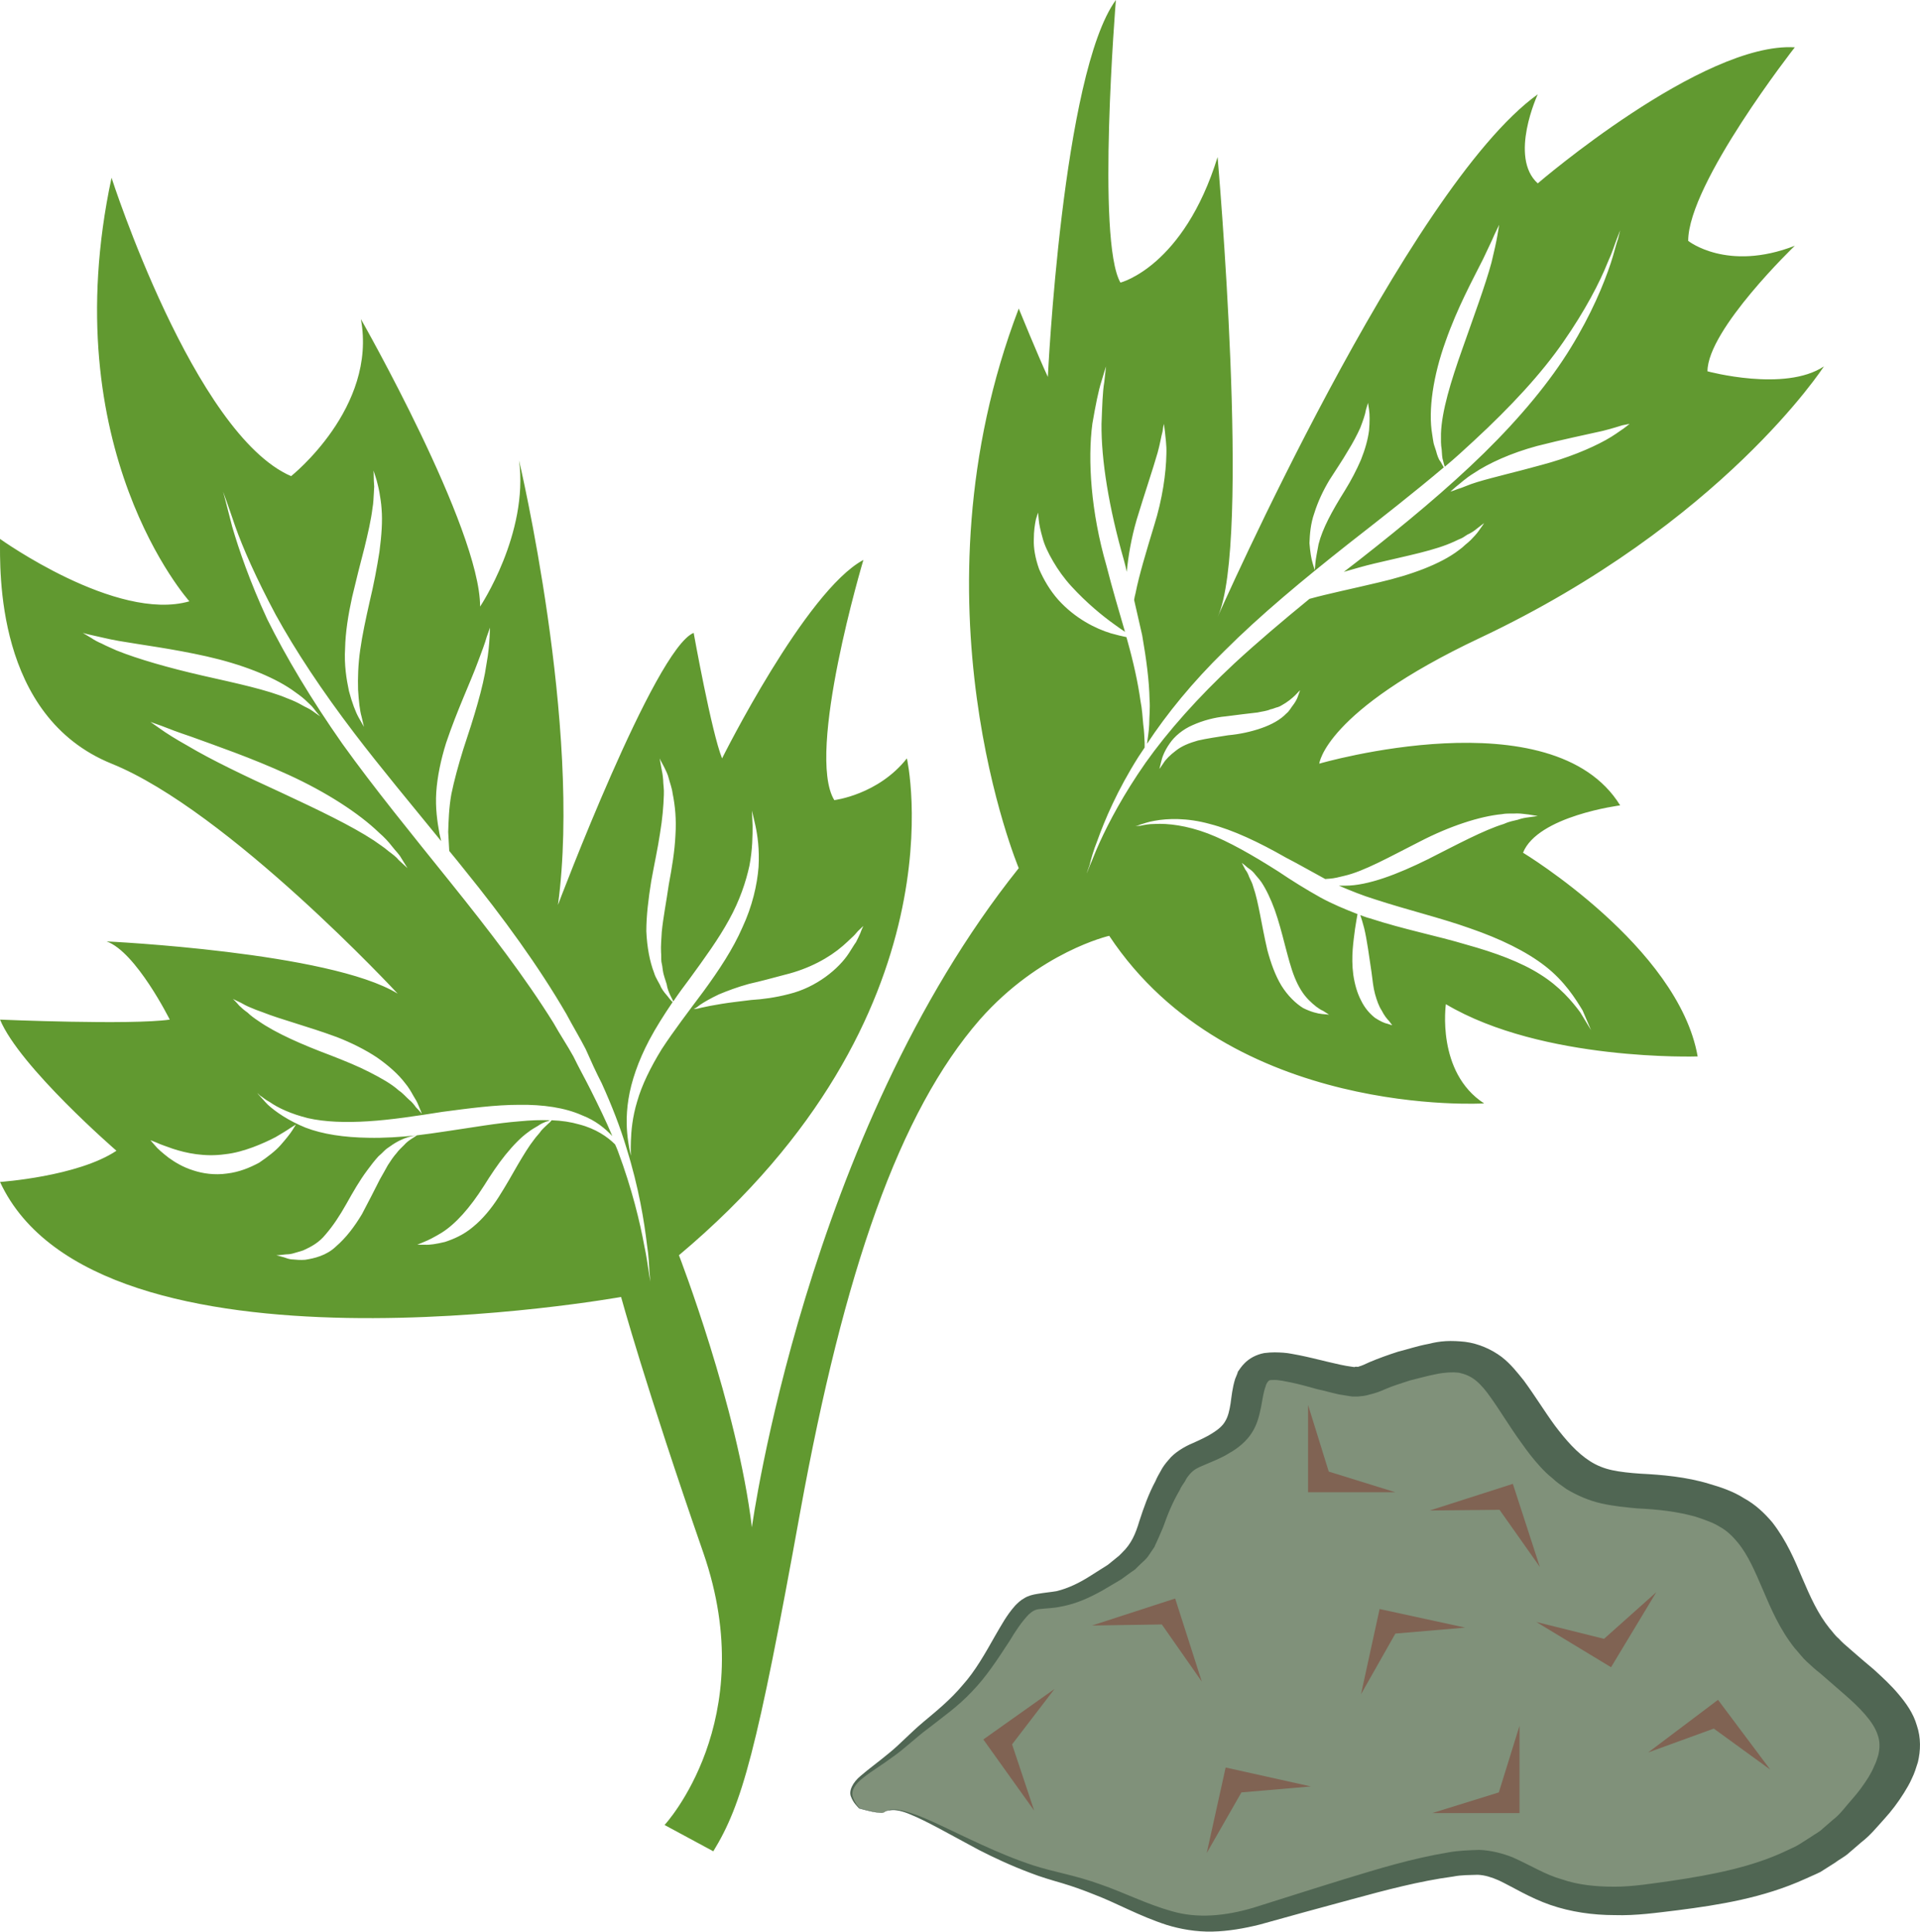<?xml version="1.0" encoding="UTF-8" standalone="no"?>
<svg
   xmlns:dc="http://purl.org/dc/elements/1.1/"
   xmlns:cc="http://creativecommons.org/ns#"
   xmlns:rdf="http://www.w3.org/1999/02/22-rdf-syntax-ns#"
   xmlns:svg="http://www.w3.org/2000/svg"
   xmlns="http://www.w3.org/2000/svg"
   id="svg35"
   viewBox="0 0 5475.103 5509.084"
   style="clip-rule:evenodd;fill-rule:evenodd;image-rendering:optimizeQuality;shape-rendering:geometricPrecision;text-rendering:geometricPrecision"
   version="1.1"
   height="55.091mm"
   width="54.751mm"
   xml:space="preserve">
 <defs
   id="defs4">
  <style
   id="style2"
   type="text/css">
   <![CDATA[
    .fil2 {fill:#806353}
    .fil1 {fill:#506653;fill-rule:nonzero}
    .fil3 {fill:#619930;fill-rule:nonzero}
    .fil0 {fill:#80917A;fill-rule:nonzero}
   ]]>
  </style>
 </defs>
 <g
   transform="translate(-7780.915,-11911)"
   id="Vrstva_x0020_1">
  <g
   id="_635352288">
   <path
   style="fill:#80917a;fill-rule:nonzero"
   id="path7"
   d="m 10302,17080 c 59,-45 259,126 501,186 241,60 313,182 565,109 253,-73 507,-160 633,-152 127,7 176,140 485,103 309,-36 493,-85 642,-278 149,-194 40,-266 -129,-412 -169,-145 -123,-363 -330,-436 -207,-72 -321,13 -460,-145 -137,-157 -149,-314 -355,-266 -207,48 -149,85 -287,48 -139,-36 -196,-48 -219,13 -22,60 0,133 -92,181 -91,49 -103,24 -160,145 -58,122 -23,157 -195,255 -173,96 -161,-23 -265,158 -103,181 -166,193 -270,290 -103,96 -204,117 -135,189 0,0 62,19 71,12 z"
   class="fil0" />
   <path
   style="fill:#506653;fill-rule:nonzero"
   id="path9"
   d="m 10302,17080 c 0,-1 -1,2 -11,1 -10,0 -28,-3 -60,-12 -5,-6 -16,-15 -23,-33 -8,-17 5,-42 27,-60 23,-20 51,-40 81,-65 30,-24 59,-56 97,-88 37,-31 78,-64 113,-106 36,-40 64,-90 94,-143 16,-27 31,-56 56,-84 8,-8 15,-15 26,-21 11,-7 24,-10 36,-12 23,-4 39,-5 56,-8 33,-8 66,-24 97,-44 16,-10 33,-21 49,-31 l 21,-17 11,-9 9,-9 c 26,-25 38,-53 49,-90 12,-37 26,-77 46,-114 4,-10 10,-20 15,-29 5,-10 13,-21 22,-31 16,-21 47,-39 69,-48 20,-9 42,-19 57,-29 16,-10 29,-21 36,-34 8,-13 12,-31 15,-50 3,-21 5,-44 13,-70 2,-6 6,-13 8,-21 5,-7 10,-15 18,-23 14,-15 35,-26 57,-30 23,-3 39,-2 55,-1 16,1 31,5 44,7 55,11 111,28 151,33 l 7,1 c 2,-1 3,-1 5,-1 3,0 6,1 9,-1 5,-1 19,-7 29,-12 26,-11 54,-21 82,-30 28,-7 54,-16 86,-22 16,-4 32,-7 50,-8 17,-1 37,0 55,2 39,5 76,22 104,43 27,21 45,45 63,67 33,45 59,88 89,129 31,41 63,78 101,102 19,12 39,20 62,25 23,5 51,8 81,10 60,3 131,9 196,29 31,9 68,21 99,41 33,18 59,43 81,69 41,53 64,108 85,158 23,54 45,103 78,144 9,10 16,21 26,29 9,10 18,18 31,29 23,20 47,41 70,60 24,22 48,44 69,69 22,26 43,55 53,90 12,35 11,72 3,105 -5,16 -10,32 -17,46 -7,16 -15,29 -23,42 -17,27 -35,51 -56,74 -21,23 -39,46 -65,66 l -36,31 c -12,11 -27,18 -40,28 l -41,26 c -14,7 -29,13 -44,20 -119,54 -245,74 -362,89 -59,7 -119,16 -181,14 -62,0 -125,-9 -183,-29 -58,-20 -107,-51 -147,-70 -21,-9 -39,-15 -60,-16 -23,1 -45,0 -70,5 -97,13 -194,39 -286,64 -92,25 -181,49 -266,73 -44,11 -90,19 -135,20 -46,1 -91,-7 -130,-19 -80,-26 -142,-62 -205,-86 -32,-13 -63,-24 -93,-33 -31,-9 -62,-18 -90,-29 -56,-21 -105,-44 -148,-66 -84,-45 -148,-82 -195,-101 -23,-10 -43,-14 -56,-12 -14,1 -19,6 -19,6 0,0 5,-5 19,-8 13,-2 34,2 58,10 50,16 115,51 203,91 44,20 93,41 148,59 29,9 57,16 90,24 32,8 65,17 98,29 67,23 133,57 205,77 72,21 151,14 232,-10 83,-26 170,-54 261,-82 92,-28 188,-58 296,-76 27,-5 57,-6 87,-7 33,1 67,10 95,21 54,24 94,50 141,63 46,16 97,21 150,21 52,0 107,-9 164,-17 114,-17 229,-39 327,-86 12,-6 25,-11 36,-18 l 33,-21 c 11,-8 24,-14 33,-23 l 30,-26 c 21,-16 36,-38 54,-58 18,-20 33,-41 47,-63 6,-10 12,-21 16,-31 6,-12 9,-22 12,-32 5,-21 5,-40 -2,-59 -12,-37 -51,-77 -95,-115 -23,-20 -46,-40 -69,-60 -12,-9 -25,-21 -38,-33 -13,-12 -22,-25 -34,-38 -43,-54 -68,-113 -91,-167 -22,-51 -42,-99 -72,-135 -14,-17 -30,-33 -50,-44 -19,-12 -42,-20 -69,-29 -53,-15 -106,-21 -168,-24 -31,-3 -65,-6 -101,-14 -36,-8 -70,-23 -100,-41 -14,-10 -29,-20 -40,-31 -13,-10 -24,-21 -35,-33 -20,-22 -37,-44 -53,-67 -33,-45 -60,-91 -88,-130 -13,-19 -28,-37 -43,-49 -15,-12 -30,-18 -48,-22 -18,-2 -40,-1 -64,4 -22,4 -50,12 -75,18 -24,8 -48,15 -71,25 -14,6 -25,11 -47,16 -9,3 -20,4 -31,5 h -16 l -13,-2 -25,-4 -21,-5 c -14,-4 -28,-7 -41,-10 -25,-7 -50,-14 -74,-19 -12,-2 -23,-5 -33,-6 -10,-2 -21,-1 -24,-1 -4,0 -6,1 -8,3 -1,1 -2,3 -4,5 -1,3 -3,5 -4,10 -6,16 -9,37 -13,59 -5,23 -10,48 -26,73 -15,24 -39,44 -64,58 -24,15 -46,23 -69,33 -22,9 -32,14 -43,26 -6,7 -11,13 -15,22 -5,8 -11,15 -15,25 -20,34 -34,68 -47,105 -4,9 -8,19 -12,28 -4,10 -9,19 -13,29 -6,9 -13,19 -19,28 -7,9 -16,16 -24,24 l -12,12 -13,9 -26,19 c -18,11 -36,21 -54,32 -36,20 -74,38 -118,46 -22,5 -45,5 -60,7 -14,1 -22,6 -33,16 -20,21 -38,48 -54,75 -34,52 -67,103 -107,144 -40,43 -85,74 -123,104 -38,28 -69,59 -102,82 -32,24 -63,42 -85,60 -24,18 -36,38 -30,55 5,16 14,26 19,32 31,9 49,12 59,13 10,1 11,-2 11,-1 z"
   class="fil1" />
   <polygon
   style="fill:#806353"
   id="polygon11"
   points="11760,16167 11511,16167 11511,15918 11570,16108 "
   class="fil2" />
   <polygon
   style="fill:#806353"
   id="polygon13"
   points="11222,17196 11276,16952 11519,17006 11321,17023 "
   class="fil2" />
   <polygon
   style="fill:#806353"
   id="polygon15"
   points="10895,16547 11132,16470 11208,16707 11094,16544 "
   class="fil2" />
   <polygon
   style="fill:#806353"
   id="polygon17"
   points="11662,16743 11715,16500 11959,16553 11760,16570 "
   class="fil2" />
   <polygon
   style="fill:#806353"
   id="polygon19"
   points="11858,16219 12095,16143 12172,16380 12057,16217 "
   class="fil2" />
   <polygon
   style="fill:#806353"
   id="polygon21"
   points="11865,17082 12114,17082 12114,16833 12055,17023 "
   class="fil2" />
   <polygon
   style="fill:#806353"
   id="polygon23"
   points="12481,16909 12680,16759 12829,16958 12668,16841 "
   class="fil2" />
   <polygon
   style="fill:#806353"
   id="polygon25"
   points="10730,17075 10585,16872 10788,16728 10667,16886 "
   class="fil2" />
   <polygon
   style="fill:#806353"
   id="polygon27"
   points="12504,16452 12375,16666 12162,16537 12355,16585 "
   class="fil2" />
  </g>
 </g>
 <g
   transform="translate(-7780.915,-11911)"
   id="Vrstva_x0020_1_0">
  <path
   style="fill:#619930;fill-rule:nonzero"
   id="path32"
   d="m 11515,13619 c -77,63 -149,124 -214,184 -104,97 -190,194 -253,283 -63,90 -105,170 -131,227 -13,28 -21,51 -28,66 -6,15 -9,23 -9,23 0,0 2,-8 8,-24 4,-16 10,-39 22,-69 21,-59 57,-144 117,-239 6,-9 12,-18 18,-27 0,-5 0,-9 0,-14 -1,-14 -1,-32 -4,-52 -2,-21 -3,-43 -8,-68 -7,-51 -20,-110 -38,-174 -1,-2 -1,-5 -2,-7 -11,-2 -27,-6 -45,-11 -42,-13 -100,-41 -149,-95 -24,-27 -42,-58 -55,-88 -11,-31 -16,-60 -15,-85 0,-24 3,-43 6,-57 4,-12 6,-19 6,-19 0,0 1,7 2,20 1,13 5,31 11,52 5,20 16,43 30,67 14,24 31,48 52,71 43,47 88,84 123,109 11,8 21,15 30,21 -17,-59 -36,-122 -53,-189 -44,-152 -54,-301 -40,-405 9,-52 17,-93 26,-121 8,-28 13,-42 13,-42 0,0 -2,15 -5,44 -5,28 -6,70 -8,120 -1,103 21,239 64,389 3,11 6,23 8,33 4,-44 13,-96 28,-148 23,-76 46,-143 60,-192 7,-25 10,-46 14,-60 2,-15 4,-22 4,-22 0,0 1,7 3,23 1,14 5,36 4,63 -1,54 -11,128 -35,204 -23,76 -43,142 -53,193 -2,7 -3,13 -4,19 8,35 16,70 23,101 12,69 20,130 21,183 2,26 -1,50 -1,71 -1,21 -4,38 -6,53 0,1 0,1 0,2 56,-85 130,-176 220,-264 103,-103 225,-204 354,-306 96,-75 188,-147 272,-218 -2,-4 -5,-9 -9,-16 -6,-7 -10,-19 -13,-31 -2,-7 -5,-14 -7,-22 -1,-7 -3,-16 -4,-25 -12,-69 3,-168 38,-265 34,-97 78,-177 107,-235 14,-30 26,-54 33,-71 8,-17 13,-27 13,-27 0,0 -2,11 -5,30 -3,18 -9,45 -17,78 -18,66 -50,152 -83,246 -33,93 -59,178 -61,242 0,9 0,17 0,24 0,7 1,14 2,21 1,12 1,24 4,32 2,7 3,13 5,17 29,-24 56,-49 83,-74 105,-97 193,-192 255,-282 62,-89 104,-170 127,-228 13,-28 20,-52 26,-67 6,-16 9,-23 9,-23 0,0 -2,8 -6,24 -6,16 -11,40 -21,70 -20,60 -55,145 -114,241 -58,95 -143,198 -247,300 -104,102 -226,203 -356,305 -14,11 -30,23 -44,34 28,-8 58,-17 88,-24 92,-22 173,-37 228,-63 6,-3 13,-6 20,-9 6,-3 11,-7 16,-10 11,-5 20,-11 27,-17 14,-11 21,-16 21,-16 0,0 -5,8 -16,23 -5,7 -13,16 -22,25 -5,5 -10,9 -16,14 -5,5 -11,10 -18,15 -52,40 -137,71 -228,92 -75,18 -144,32 -198,47 z m -428,485 c 0,0 2,-7 5,-20 3,-14 10,-32 24,-52 14,-21 38,-41 66,-53 29,-13 62,-22 95,-25 32,-4 62,-8 90,-11 13,-3 26,-4 37,-9 6,-1 10,-3 16,-5 5,-1 10,-3 15,-6 35,-19 53,-45 53,-43 0,0 -2,7 -7,20 -2,5 -6,13 -12,21 -6,7 -11,18 -20,25 -17,18 -43,32 -72,42 -29,10 -61,17 -94,20 -31,5 -60,9 -86,15 -25,7 -47,16 -63,29 -16,12 -29,25 -35,35 -7,11 -12,17 -12,17 z m 473,314 c 4,0 8,-1 13,-1 13,-1 25,-4 41,-8 57,-13 131,-55 216,-98 85,-44 171,-72 234,-78 16,-3 30,-1 43,-2 12,0 23,2 33,3 16,3 26,4 26,4 0,0 -9,2 -26,4 -9,1 -20,3 -31,7 -12,3 -25,5 -40,12 -58,18 -132,58 -217,101 -85,42 -170,75 -235,75 -6,0 -12,0 -18,0 33,14 67,28 103,39 95,31 188,53 272,83 84,29 159,65 214,108 55,43 86,93 106,126 16,37 24,56 24,56 0,0 -11,-18 -31,-51 -23,-31 -58,-73 -114,-108 -55,-35 -128,-62 -211,-85 -83,-25 -177,-43 -275,-75 -9,-2 -18,-6 -27,-9 3,8 7,22 11,37 8,33 14,79 21,126 3,23 5,44 10,62 5,18 11,35 19,47 7,14 15,24 21,30 6,8 9,12 9,12 0,0 -5,-1 -13,-4 -10,-2 -22,-8 -36,-17 -14,-11 -29,-27 -40,-50 -11,-21 -18,-46 -22,-73 -7,-53 1,-98 5,-131 3,-18 5,-32 7,-42 -36,-14 -72,-29 -105,-47 -43,-24 -83,-49 -120,-74 -74,-47 -142,-86 -202,-109 -61,-23 -114,-29 -151,-27 -18,0 -31,3 -41,5 -10,1 -15,1 -15,1 0,0 4,0 14,-4 10,-3 23,-8 41,-11 37,-7 93,-9 158,9 66,17 140,52 217,96 37,19 73,40 112,61 z m -9,385 c -12,-1 -32,-6 -54,-17 -21,-13 -44,-35 -62,-64 -18,-30 -30,-64 -40,-101 -17,-73 -25,-137 -40,-180 -3,-12 -8,-20 -12,-29 -3,-9 -7,-16 -11,-21 -6,-12 -10,-19 -10,-19 0,0 6,4 16,13 6,4 13,9 19,16 6,8 14,16 21,26 14,21 27,49 38,79 11,31 20,65 29,100 9,34 17,66 28,93 11,27 24,48 40,64 15,15 29,26 41,31 11,7 17,11 17,11 0,0 -6,-1 -20,-2 z m -22,-1429 c 10,-32 25,-64 43,-94 19,-30 37,-56 52,-82 15,-24 27,-47 36,-67 8,-21 14,-38 16,-51 4,-13 6,-20 6,-20 0,0 1,7 3,20 2,13 2,34 0,58 -3,25 -11,54 -23,84 -12,28 -28,59 -46,88 -37,59 -64,109 -75,153 -4,22 -8,41 -9,53 -1,14 -2,21 -2,21 0,0 -2,-7 -6,-20 -4,-13 -7,-32 -9,-57 1,-25 3,-55 14,-86 z m 899,-254 c 0,0 -5,4 -17,13 -12,8 -29,21 -51,33 -45,25 -111,52 -183,71 -72,20 -138,35 -184,49 -24,7 -41,16 -56,20 -12,5 -20,7 -20,7 0,0 6,-5 16,-14 12,-9 27,-24 50,-38 43,-29 107,-58 181,-78 74,-19 139,-32 187,-43 24,-6 43,-12 56,-16 14,-3 21,-4 21,-4 z m -2830,1932 c -14,46 -17,85 -18,113 -1,27 0,42 0,42 0,0 -4,-14 -8,-42 -4,-28 -7,-69 1,-119 8,-51 28,-109 59,-168 19,-36 42,-72 67,-109 -3,-3 -8,-8 -13,-15 -6,-7 -14,-16 -20,-27 -5,-13 -15,-25 -20,-42 -12,-31 -20,-72 -22,-118 0,-45 6,-93 14,-143 9,-50 19,-95 25,-136 7,-42 10,-78 11,-110 1,-16 -2,-31 -2,-43 -1,-13 -3,-24 -5,-33 -3,-17 -5,-28 -5,-28 0,0 4,9 13,25 4,9 10,19 13,32 3,12 9,27 11,43 7,34 11,74 8,119 -2,45 -10,93 -19,141 -7,49 -16,94 -20,135 -1,20 -3,40 -2,58 1,9 0,18 1,27 2,8 3,16 4,24 2,15 8,29 11,40 2,13 6,22 10,31 4,8 7,14 9,18 14,-21 30,-43 46,-64 43,-59 83,-114 113,-169 30,-54 48,-108 58,-154 9,-47 9,-87 9,-114 -1,-27 -2,-43 -2,-43 0,0 4,15 10,42 6,28 12,68 9,119 -4,51 -18,112 -46,172 -27,62 -67,122 -110,181 -44,59 -86,114 -120,166 -32,52 -57,103 -70,149 z m 33,487 c -3,-18 -6,-44 -13,-76 -12,-65 -34,-159 -75,-269 -3,-7 -5,-13 -8,-19 0,0 0,0 -1,-1 -20,-20 -54,-44 -101,-56 -24,-7 -50,-11 -79,-12 -2,3 -6,7 -12,12 -5,5 -11,10 -18,18 -5,8 -13,15 -20,25 -15,19 -30,44 -46,71 -16,28 -34,60 -55,93 -21,33 -46,63 -73,85 -27,23 -56,35 -80,43 -25,6 -44,9 -58,8 -14,0 -21,0 -21,0 0,0 7,-3 19,-8 13,-5 30,-14 50,-26 40,-25 81,-71 121,-134 20,-32 40,-62 61,-88 22,-27 44,-50 65,-65 10,-8 20,-13 28,-18 8,-6 16,-9 23,-12 5,-1 9,-3 11,-4 -26,-1 -55,0 -86,3 -65,5 -137,18 -213,29 -27,4 -54,8 -80,11 -1,1 -8,5 -17,11 -6,4 -13,9 -20,17 -7,7 -15,14 -23,25 -4,4 -7,9 -11,14 -4,6 -8,12 -12,18 -7,12 -14,26 -23,41 -15,30 -32,63 -51,99 -21,35 -45,67 -74,92 -27,26 -62,34 -88,38 -13,1 -25,0 -35,-1 -10,0 -19,-4 -25,-6 -14,-4 -22,-6 -22,-6 0,0 8,0 23,-2 6,-1 14,0 24,-3 9,-3 19,-5 30,-9 22,-10 45,-22 64,-46 20,-23 40,-53 59,-87 19,-34 38,-67 59,-95 11,-15 21,-28 32,-40 6,-5 12,-11 17,-16 5,-5 11,-9 17,-13 39,-28 70,-30 76,-31 -48,5 -94,8 -139,7 -68,-1 -130,-10 -179,-29 -49,-20 -85,-45 -107,-65 -10,-10 -17,-19 -23,-25 -6,-6 -7,-9 -7,-9 0,0 2,3 8,8 7,4 15,12 27,18 24,17 61,34 109,46 48,11 107,13 171,9 66,-4 137,-15 213,-27 76,-10 150,-20 218,-20 68,-1 131,8 180,30 39,15 66,38 86,59 -18,-43 -39,-86 -62,-132 -15,-30 -33,-62 -49,-95 -17,-31 -38,-62 -57,-96 -81,-130 -183,-263 -294,-401 -110,-137 -217,-268 -308,-395 -89,-127 -161,-248 -214,-355 -50,-108 -81,-199 -100,-264 -16,-64 -26,-100 -26,-100 0,0 13,35 34,97 22,63 61,151 116,254 56,102 132,217 225,339 74,97 159,199 247,307 -2,-7 -3,-15 -5,-22 -6,-33 -12,-73 -9,-118 3,-44 13,-92 28,-140 32,-95 69,-172 91,-232 11,-29 20,-53 25,-71 6,-16 9,-26 9,-26 0,0 0,10 -1,28 -1,18 -3,45 -9,77 -9,65 -36,152 -66,242 -14,45 -26,89 -34,128 -7,39 -8,77 -9,108 1,21 2,39 3,54 14,17 28,34 43,53 111,137 212,276 291,412 18,34 38,67 55,100 15,34 30,67 46,98 29,64 53,126 70,183 36,115 51,211 59,278 5,32 6,59 7,77 2,17 2,27 2,27 0,0 -1,-10 -4,-27 z m -1203,-281 c -35,5 -69,0 -96,-9 -29,-9 -52,-23 -70,-36 -18,-14 -32,-26 -39,-35 -9,-10 -13,-15 -13,-15 0,0 6,2 18,7 10,5 26,10 45,17 39,13 92,24 149,16 29,-3 55,-11 80,-20 24,-9 46,-19 65,-29 17,-10 32,-19 42,-26 10,-6 16,-10 16,-10 0,0 -4,6 -10,16 -7,11 -19,26 -34,43 -14,16 -36,33 -61,50 -26,14 -57,27 -92,31 z m 40,-487 c 7,4 16,9 26,13 11,5 22,9 36,14 53,21 128,40 212,71 41,16 81,36 114,58 33,23 61,48 80,73 10,12 17,24 23,35 7,11 12,20 15,28 7,16 10,25 10,25 0,0 -5,-7 -17,-19 -5,-7 -11,-15 -20,-22 -9,-8 -17,-18 -29,-26 -21,-19 -50,-35 -83,-52 -33,-17 -70,-32 -111,-48 -80,-30 -156,-63 -206,-98 -12,-8 -23,-16 -31,-24 -10,-7 -18,-14 -24,-20 -11,-13 -18,-19 -18,-19 0,0 8,4 23,11 z m 420,-433 c -11,-10 -26,-19 -41,-30 -64,-42 -158,-87 -263,-136 -105,-48 -201,-94 -268,-134 -34,-19 -61,-36 -79,-49 -17,-12 -27,-19 -27,-19 0,0 11,4 31,11 20,8 49,19 85,31 71,26 171,60 278,109 107,49 200,109 258,165 15,13 27,26 37,39 10,13 20,22 26,33 11,18 18,29 18,29 0,0 -9,-8 -25,-23 -7,-9 -18,-17 -30,-26 z m -816,-591 c -12,-5 -23,-11 -30,-16 -17,-10 -25,-15 -25,-15 0,0 9,3 28,7 8,2 19,4 31,7 13,3 27,6 44,9 63,11 152,22 250,44 98,22 186,56 243,95 14,10 27,19 37,28 10,10 20,18 25,25 12,16 19,23 19,23 0,0 -8,-5 -23,-16 -8,-6 -19,-10 -29,-16 -12,-7 -25,-13 -41,-19 -59,-25 -145,-43 -242,-65 -96,-22 -184,-47 -246,-72 -15,-7 -30,-13 -41,-19 z m 693,13 c 1,-46 9,-96 20,-146 12,-51 24,-98 35,-140 10,-41 19,-80 23,-113 3,-16 3,-31 4,-44 0,-7 1,-13 1,-18 0,-6 -1,-11 -1,-16 0,-19 -1,-30 -1,-30 0,0 4,11 9,28 1,5 3,11 4,16 1,5 3,12 4,19 2,13 5,29 6,46 3,35 0,76 -6,122 -7,45 -16,93 -28,143 -11,49 -21,95 -27,138 -6,42 -7,81 -6,113 2,33 5,60 10,77 4,19 7,29 7,29 0,0 -5,-8 -15,-26 -9,-16 -19,-42 -28,-76 -7,-33 -14,-75 -11,-122 z m 1419,849 c 9,-8 18,-16 25,-23 7,-6 13,-13 18,-19 10,-10 16,-15 16,-15 0,0 -4,7 -9,21 -3,7 -7,15 -12,25 -6,8 -12,19 -20,31 -29,45 -93,98 -171,117 -38,10 -75,15 -108,17 -31,4 -60,7 -84,11 -25,4 -45,8 -58,11 -14,4 -22,4 -22,4 0,0 7,-3 18,-12 13,-9 31,-19 54,-30 24,-10 53,-21 86,-30 31,-7 65,-16 102,-26 70,-17 127,-49 165,-82 z m 1816,-878 c 693,-327 982,-775 982,-775 -111,74 -332,14 -332,14 0,-119 249,-358 249,-358 -193,75 -304,-14 -304,-14 0,-164 304,-552 304,-552 -263,-16 -733,388 -733,388 -83,-75 0,-254 0,-254 -373,268 -913,1491 -913,1491 97,-209 0,-1312 0,-1312 -97,313 -277,358 -277,358 -69,-119 -13,-806 -13,-806 -153,209 -194,1075 -194,1075 -28,-60 -83,-195 -83,-195 -319,835 0,1596 0,1596 -608,761 -761,1880 -761,1880 -41,-344 -208,-776 -208,-776 817,-686 650,-1417 650,-1417 -82,104 -207,119 -207,119 -82,-134 83,-685 83,-685 -165,88 -403,566 -403,566 -30,-74 -81,-358 -81,-358 -111,45 -387,776 -387,776 69,-508 -111,-1268 -111,-1268 28,209 -111,417 -111,417 0,-223 -340,-820 -340,-820 47,253 -199,448 -199,448 -277,-120 -512,-851 -512,-851 -166,776 222,1208 222,1208 -208,60 -540,-178 -540,-178 0,89 -14,506 318,641 332,134 816,656 816,656 -193,-119 -830,-149 -830,-149 84,30 180,223 180,223 -111,16 -484,0 -484,0 56,135 332,374 332,374 -111,74 -332,89 -332,89 277,597 1771,328 1771,328 0,0 69,253 235,731 165,478 -111,775 -111,775 l 139,75 c 82,-134 124,-283 248,-969 125,-686 282,-1139 512,-1403 171,-194 369,-239 369,-239 346,522 1069,478 1069,478 -137,-89 -109,-283 -109,-283 276,164 718,149 718,149 -55,-313 -498,-581 -498,-581 42,-105 277,-135 277,-135 -193,-313 -858,-119 -858,-119 0,0 15,-149 457,-358 z"
   class="fil3" />
 </g>
</svg>